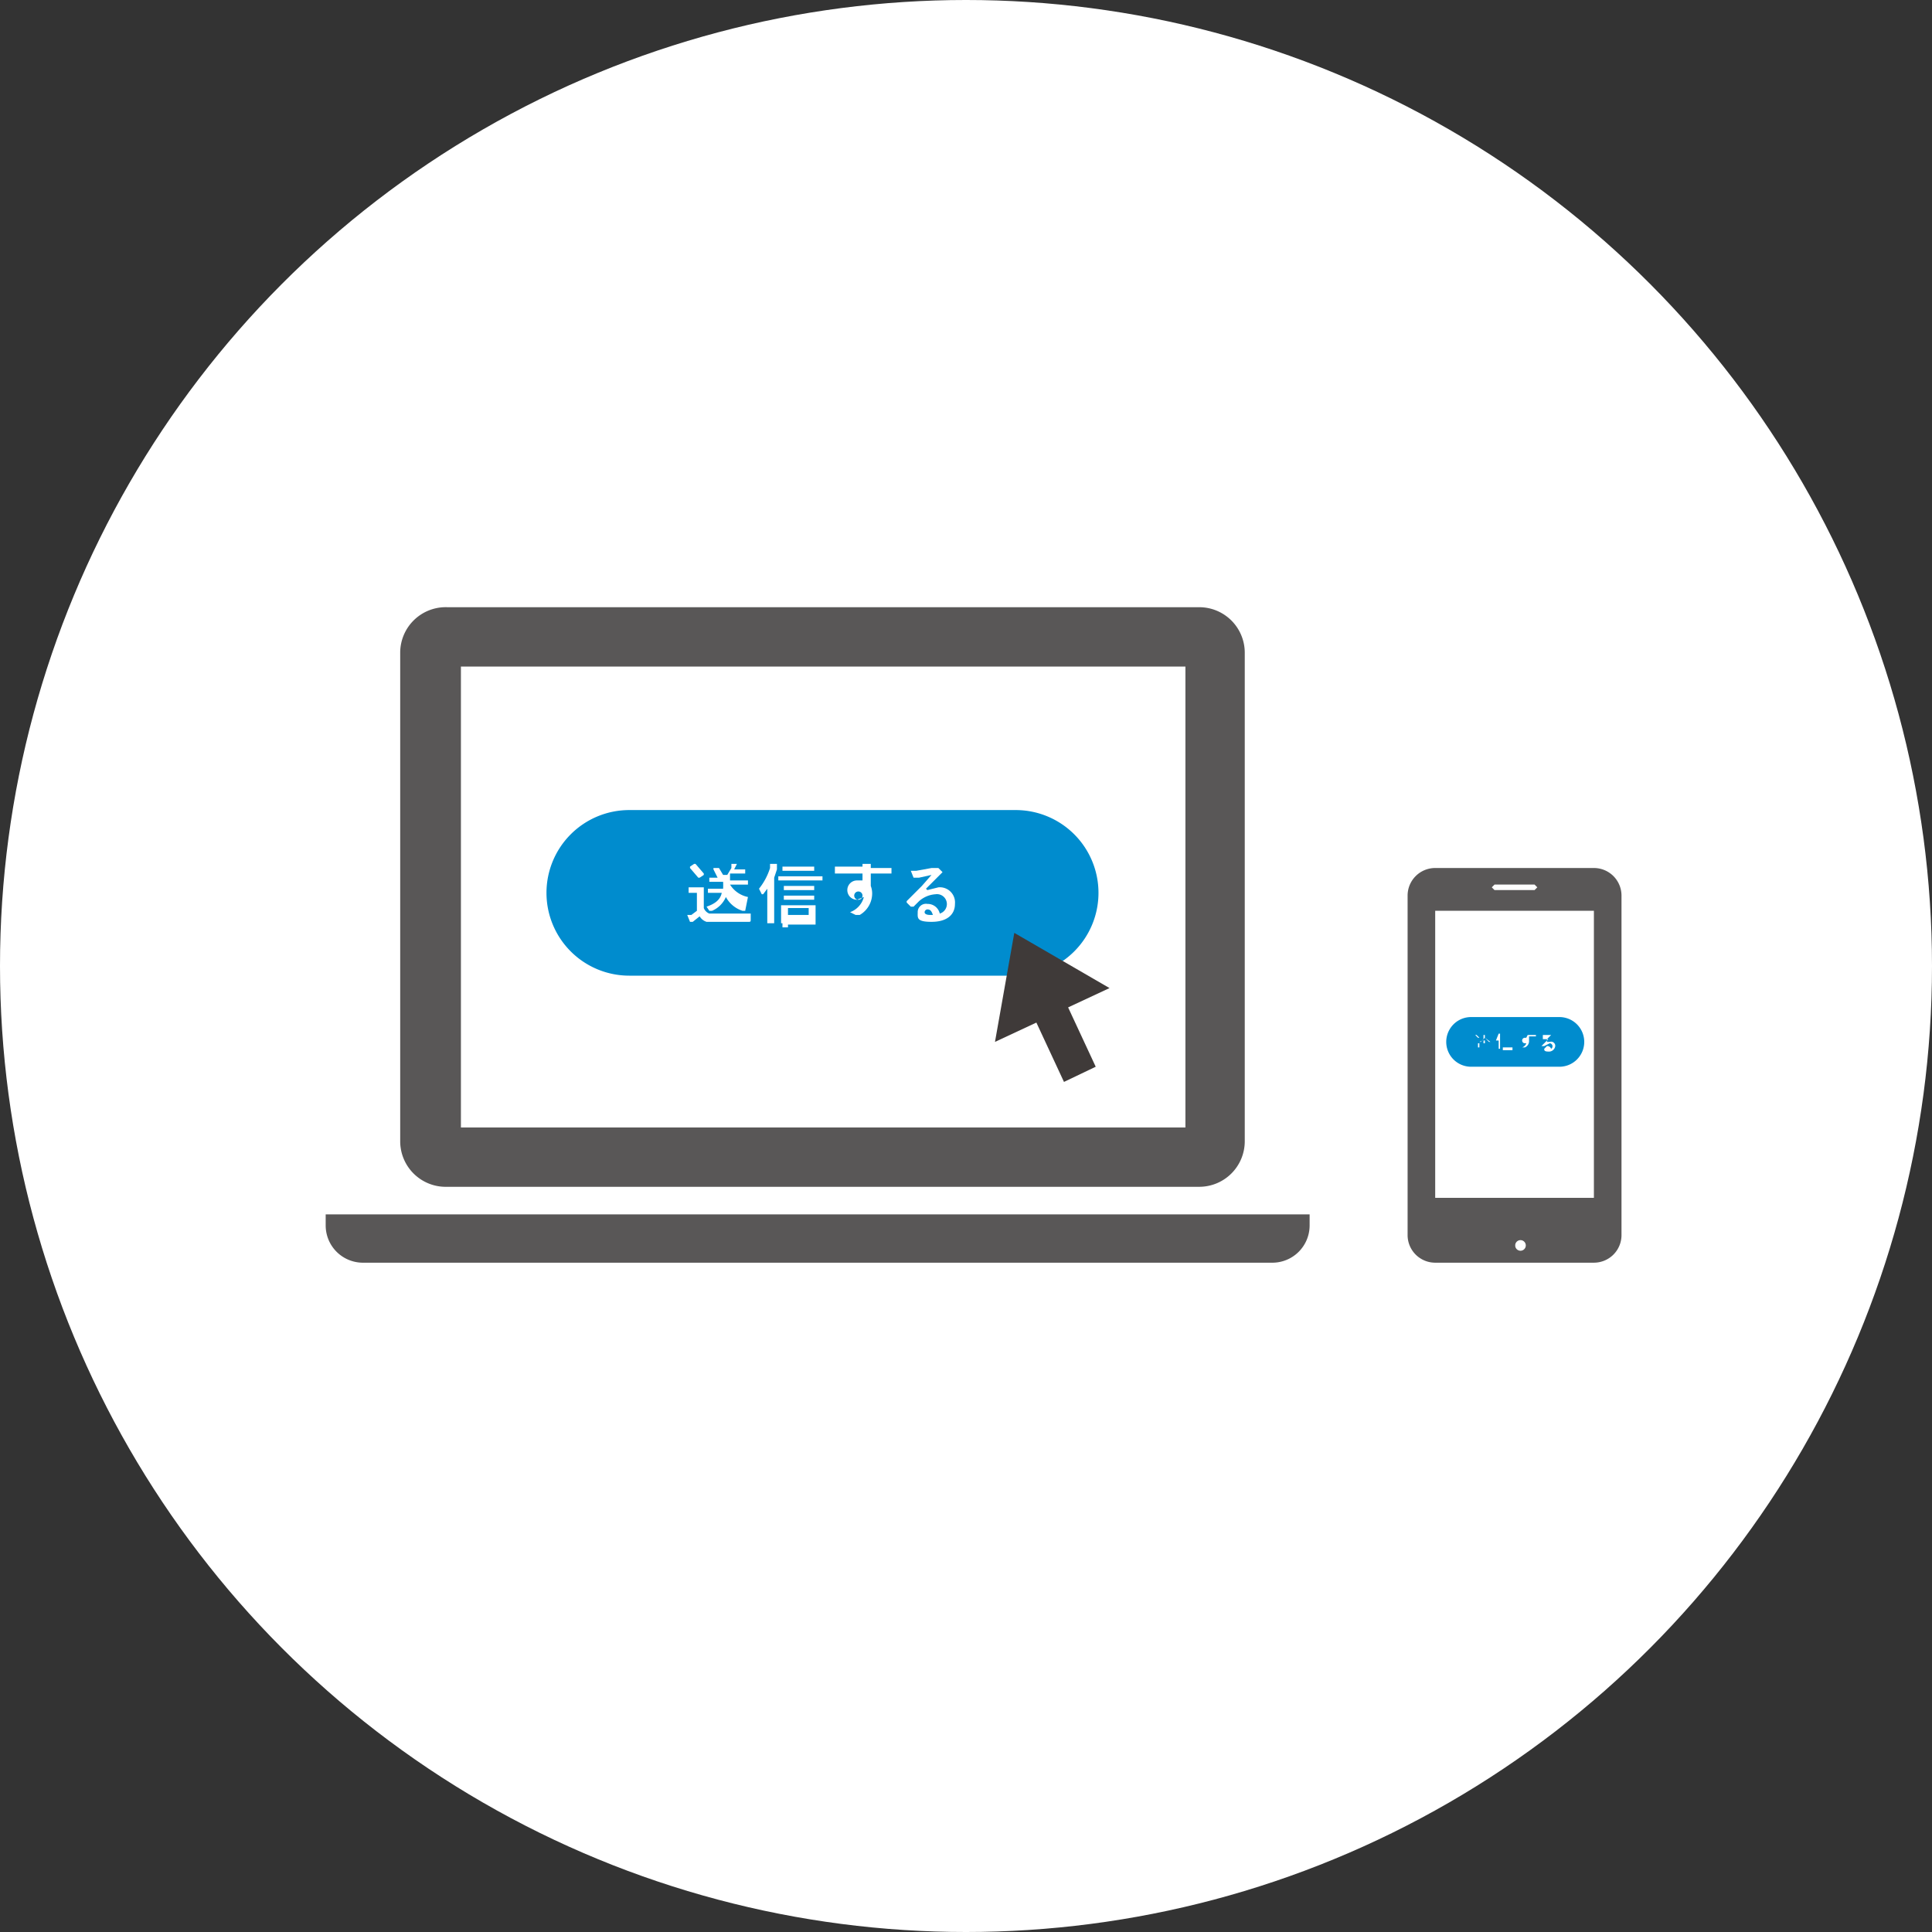 <svg xmlns="http://www.w3.org/2000/svg" xmlns:xlink="http://www.w3.org/1999/xlink" width="140" height="140" viewBox="0 0 140 140">
  <rect x="0" y="0" width="140" height="140" fill="#333333" stroke="none"/>
  <defs>
    <clipPath id="clip-path">
      <rect width="140" height="140" fill="none"/>
    </clipPath>
    <clipPath id="clip-path-2">
      <rect id="長方形_3117" data-name="長方形 3117" width="140" height="140" transform="translate(215 8814)" fill="#dedede"/>
    </clipPath>
  </defs>
  <g id="icon_flow_contact" clip-path="url(#clip-path)">
    <g id="マスクグループ_1" data-name="マスクグループ 1" transform="translate(-215 -8814)" clip-path="url(#clip-path-2)">
      <g id="flow_01" transform="translate(285 8884)">
        <g id="グループ化_3837" data-name="グループ化 3837" transform="translate(-70 -70)">
          <circle id="楕円形_396" data-name="楕円形 396" cx="70" cy="70" r="70" fill="#fff"/>
          <g id="グループ化_3836" data-name="グループ化 3836" transform="translate(23.6 43.998)">
            <g id="グループ化_3831" data-name="グループ化 3831">
              <rect id="長方形_3120" data-name="長方形 3120" width="55.4" height="36.46" transform="translate(8 2.602)" fill="#fff"/>
              <rect id="長方形_3121" data-name="長方形 3121" width="13" height="27.22" transform="translate(79.7 19.602)" fill="#fff"/>
              <g id="グループ化_3830" data-name="グループ化 3830">
                <g id="グループ化_3829" data-name="グループ化 3829">
                  <path id="パス_15015" data-name="パス 15015" d="M86.9,44H32.4A3.3,3.3,0,0,0,29,47.3V82.7A3.3,3.3,0,0,0,32.4,86H86.9a3.3,3.3,0,0,0,3.3-3.3V47.3A3.3,3.3,0,0,0,86.9,44Zm-1,37.7H33.4V48.3H85.9Z" transform="translate(-23.6 -43.998)" fill="#595757"/>
                  <path id="パス_15016" data-name="パス 15016" d="M94.9,88v.8a2.7,2.7,0,0,1-2.7,2.7H26.3a2.7,2.7,0,0,1-2.7-2.7V88Z" transform="translate(-23.6 -43.998)" fill="#595757"/>
                </g>
                <path id="パス_15017" data-name="パス 15017" d="M115.5,62.9H104a2,2,0,0,0-2,2V89.5a2,2,0,0,0,2,2h11.5a2,2,0,0,0,2-2V64.9A2,2,0,0,0,115.5,62.9Zm-7.2,1.2h2.9l.2.2-.2.2h-2.9l-.2-.2Zm1.5,26.1a.384.384,0,1,1,0,.1Zm5.7-3.4H104V66h11.5Z" transform="translate(-23.6 -43.999)" fill="#595757"/>
              </g>
            </g>
            <g id="グループ化_3833" data-name="グループ化 3833" transform="translate(16 14.702)">
              <path id="パス_15018" data-name="パス 15018" d="M79.6,64.7a6,6,0,0,1-6,6h-28a6,6,0,0,1-6-6h0a6,6,0,0,1,6-6h28A6,6,0,0,1,79.6,64.7Z" transform="translate(-39.6 -58.7)" fill="#008cce"/>
              <g id="グループ化_3832" data-name="グループ化 3832" transform="translate(10.2 3.9)">
                <path id="パス_15019" data-name="パス 15019" d="M51,65.8a.7.7,0,0,0,.4.4h3v.4c0,.2,0,.2-.2.2h-3a.9.9,0,0,1-.5-.4l-.5.4H50l-.2-.5h.3l.4-.3V64.7h-.6v-.4H51v1.5Zm-.7-3.2h.1l.6.7v.1l-.3.2h-.1l-.6-.7v-.1ZM52,64.7h-.7v-.3h1.1q.012-.25,0-.5h-1v-.3H52l-.3-.6v-.1h.4l.3.5h.3l.3-.5v-.3h.4l-.2.4H54v.3H52.9v.5h1.3v.3H52.9a2,2,0,0,0,1.3.9L54,66h-.2a2.1,2.1,0,0,1-1.2-1,1.9,1.9,0,0,1-1,1h-.2l-.2-.3c.6-.2,1-.5,1.1-1Z" transform="translate(-49.8 -62.6)" fill="#fff"/>
                <path id="パス_15020" data-name="パス 15020" d="M55.6,64.4l-.3.4h-.1l-.2-.4a4.6,4.6,0,0,0,.8-1.5v-.3h.5V63l-.2.6v3.3h-.5V64.4Zm1.5-.6h-.7v-.3h3.2v.3H57.1Zm-.4,3.1h-.1V65.6h2.5V67h-2v.2h-.4Zm.7-3.8h-.7v-.3H59v.3H57.4Zm0,1.4h-.6v-.3H59v.3H57.4Zm0,.7h-.6v-.3H59v.3H57.4Zm-.3,1.1h1.5v-.5H57.1Z" transform="translate(-49.8 -62.6)" fill="#fff"/>
                <path id="パス_15021" data-name="パス 15021" d="M62.5,63v-.4h.6v.3h1.5v.4H63.1v.9a1.5,1.5,0,0,1,.1.5,1.8,1.8,0,0,1-.9,1.6H62l-.4-.2a1.6,1.6,0,0,0,1-1.1l-.5.2a.7.7,0,1,1,0-1.4h.4v-.5h-2v-.5h2.1Zm-.6,1.9a.3.3,0,1,0,.3-.3A.3.3,0,0,0,61.9,64.9Z" transform="translate(-49.8 -62.6)" fill="#fff"/>
                <path id="パス_15022" data-name="パス 15022" d="M67.2,64.5l.8-.2a1.1,1.1,0,0,1,1.2,1.2c0,.8-.6,1.3-1.7,1.3s-1-.3-1-.7a.6.6,0,0,1,.7-.6.9.9,0,0,1,.9.7.718.718,0,0,0-.3-1.4,2,2,0,0,0-1.2.5l-.4.4H66l-.3-.3v-.1l1.1-1.1.7-.8-.9.2h-.4l-.2-.5h.4l1.1-.2H68l.3.3h0l-.2.2-1,1Zm0,1.4a.215.215,0,0,0-.2.2c0,.1.1.2.4.2h.2C67.5,66,67.4,65.9,67.2,65.9Z" transform="translate(-49.8 -62.6)" fill="#fff"/>
              </g>
            </g>
            <g id="グループ化_3835" data-name="グループ化 3835" transform="translate(81.2 29.702)">
              <path id="パス_15023" data-name="パス 15023" d="M114.8,75.5a1.8,1.8,0,0,1-1.8,1.8h-6.4a1.8,1.8,0,0,1,0-3.6H113A1.8,1.8,0,0,1,114.8,75.5Z" transform="translate(-104.8 -73.7)" fill="#008cce"/>
              <g id="グループ化_3834" data-name="グループ化 3834" transform="translate(2.1 1.2)">
                <path id="パス_15024" data-name="パス 15024" d="M107.2,75.9h-.1v-.3h.1ZM107,75h0l.2.2h-.1l-.2-.2Zm.5.6h.1a1.5,1.5,0,0,0,0-.2h-.1V75h.1v.2h0l.4.3h-.1l-.3-.3-.3.3h-.1c.2-.1.3-.1.3-.3Z" transform="translate(-106.9 -74.9)" fill="#fff"/>
                <path id="パス_15025" data-name="パス 15025" d="M108.6,75.4h-.2l.2-.5h.1V76h-.1v-.6Zm.4-.2Zm-.1.9h0v-.2h.7v.2Zm.2-1.1Zm0,.4Zm0,.2Zm-.1.3Z" transform="translate(-106.9 -74.9)" fill="#fff"/>
                <path id="パス_15026" data-name="パス 15026" d="M110.7,75h.6v.1h-.5v.3h0a.5.5,0,0,1-.3.5h-.2a.5.5,0,0,0,.3-.3h-.1a.2.2,0,0,1,0-.4h.1Zm-.2.6Z" transform="translate(-106.9 -74.9)" fill="#fff"/>
                <path id="パス_15027" data-name="パス 15027" d="M112.1,75.5h.2a.3.3,0,0,1,.4.3.458.458,0,0,1-.5.4c-.3,0-.3-.1-.3-.2l.2-.2a.3.3,0,0,1,.3.2.217.217,0,0,0-.1-.4l-.4.2h-.2l.3-.3.2-.2h-.4V75h.6l-.3.3Zm0,.4Z" transform="translate(-106.9 -74.9)" fill="#fff"/>
              </g>
            </g>
            <path id="パス_15028" data-name="パス 15028" d="M80.4,71.6l-6.9-4-1.4,7.9,3-1.4,2,4.3,2.3-1.1-2-4.3Z" transform="translate(-23.6 -43.998)" fill="#3f3a39"/>
          </g>
        </g>
      </g>
    </g>
  </g>
</svg>

